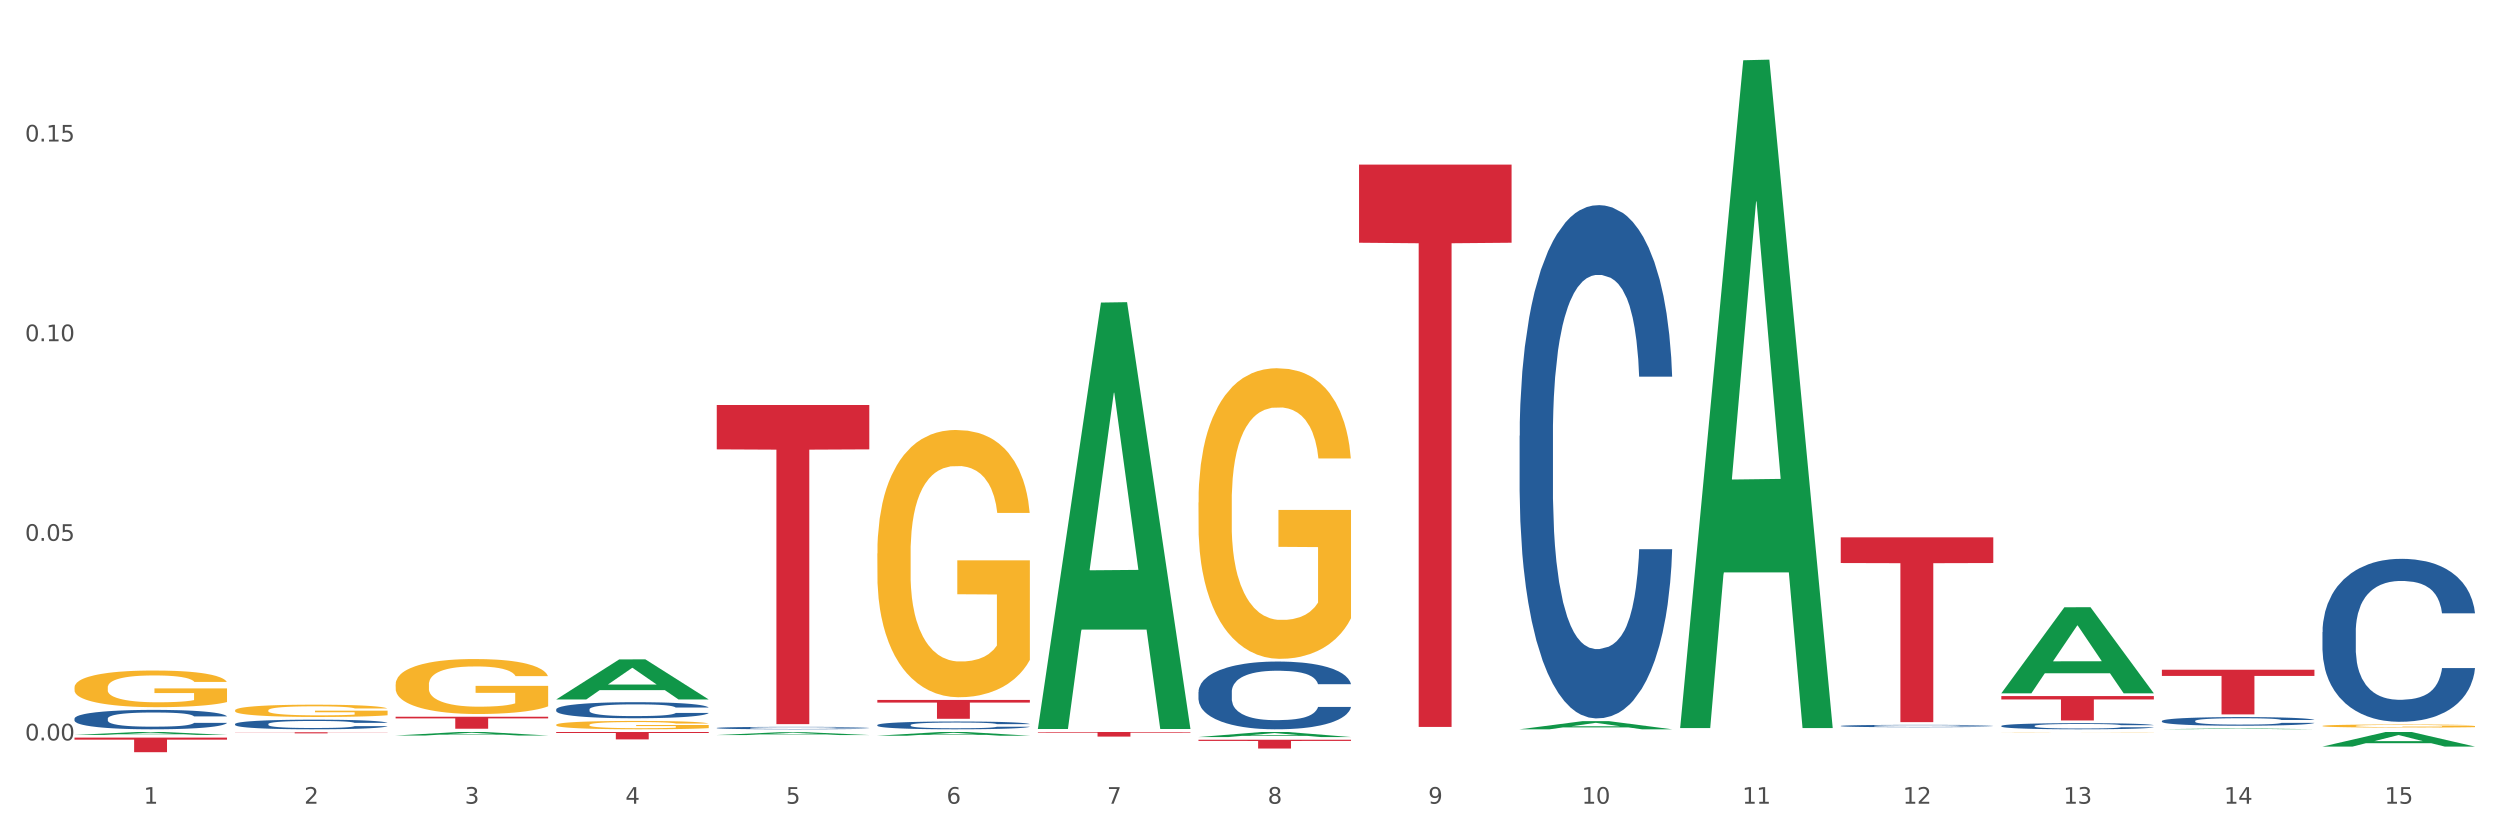 <?xml version="1.0" encoding="utf-8" standalone="no"?>
<!DOCTYPE svg PUBLIC "-//W3C//DTD SVG 1.1//EN"
  "http://www.w3.org/Graphics/SVG/1.1/DTD/svg11.dtd">
<svg xmlns:xlink="http://www.w3.org/1999/xlink" width="1080pt" height="360pt" viewBox="0 0 1080 360" xmlns="http://www.w3.org/2000/svg" version="1.1">
 <rect x="0" y="0" width="1080" height="360" fill="#333333" stroke="none"/>
 <defs>
  <style type="text/css">*{stroke-linejoin: round; stroke-linecap: butt}</style>
 </defs>
 <g id="figure_1">
  <g id="patch_1">
   <path d="M 0 360 
L 1080 360 
L 1080 0 
L 0 0 
z
" style="fill: #ffffff; stroke: #ffffff; stroke-linejoin: miter"/>
  </g>
  <g id="axes_1">
   <g id="matplotlib.axis_1">
    <g id="xtick_1">
     <g id="text_1">
      <!-- 1 -->
      <g style="fill: #4d4d4d" transform="translate(62.07 347.204) scale(0.096 -0.096)">
       <defs>
        <path id="DejaVuSans-31" d="M 794 531 
L 1825 531 
L 1825 4091 
L 703 3866 
L 703 4441 
L 1819 4666 
L 2450 4666 
L 2450 531 
L 3481 531 
L 3481 0 
L 794 0 
L 794 531 
z
" transform="scale(0.016)"/>
       </defs>
       <use xlink:href="#DejaVuSans-31"/>
      </g>
     </g>
    </g>
    <g id="xtick_2">
     <g id="text_2">
      <!-- 2 -->
      <g style="fill: #4d4d4d" transform="translate(131.436 347.204) scale(0.096 -0.096)">
       <defs>
        <path id="DejaVuSans-32" d="M 1228 531 
L 3431 531 
L 3431 0 
L 469 0 
L 469 531 
Q 828 903 1448 1529 
Q 2069 2156 2228 2338 
Q 2531 2678 2651 2914 
Q 2772 3150 2772 3378 
Q 2772 3750 2511 3984 
Q 2250 4219 1831 4219 
Q 1534 4219 1204 4116 
Q 875 4013 500 3803 
L 500 4441 
Q 881 4594 1212 4672 
Q 1544 4750 1819 4750 
Q 2544 4750 2975 4387 
Q 3406 4025 3406 3419 
Q 3406 3131 3298 2873 
Q 3191 2616 2906 2266 
Q 2828 2175 2409 1742 
Q 1991 1309 1228 531 
z
" transform="scale(0.016)"/>
       </defs>
       <use xlink:href="#DejaVuSans-32"/>
      </g>
     </g>
    </g>
    <g id="xtick_3">
     <g id="text_3">
      <!-- 3 -->
      <g style="fill: #4d4d4d" transform="translate(200.802 347.204) scale(0.096 -0.096)">
       <defs>
        <path id="DejaVuSans-33" d="M 2597 2516 
Q 3050 2419 3304 2112 
Q 3559 1806 3559 1356 
Q 3559 666 3084 287 
Q 2609 -91 1734 -91 
Q 1441 -91 1130 -33 
Q 819 25 488 141 
L 488 750 
Q 750 597 1062 519 
Q 1375 441 1716 441 
Q 2309 441 2620 675 
Q 2931 909 2931 1356 
Q 2931 1769 2642 2001 
Q 2353 2234 1838 2234 
L 1294 2234 
L 1294 2753 
L 1863 2753 
Q 2328 2753 2575 2939 
Q 2822 3125 2822 3475 
Q 2822 3834 2567 4026 
Q 2313 4219 1838 4219 
Q 1578 4219 1281 4162 
Q 984 4106 628 3988 
L 628 4550 
Q 988 4650 1302 4700 
Q 1616 4750 1894 4750 
Q 2613 4750 3031 4423 
Q 3450 4097 3450 3541 
Q 3450 3153 3228 2886 
Q 3006 2619 2597 2516 
z
" transform="scale(0.016)"/>
       </defs>
       <use xlink:href="#DejaVuSans-33"/>
      </g>
     </g>
    </g>
    <g id="xtick_4">
     <g id="text_4">
      <!-- 4 -->
      <g style="fill: #4d4d4d" transform="translate(270.169 347.204) scale(0.096 -0.096)">
       <defs>
        <path id="DejaVuSans-34" d="M 2419 4116 
L 825 1625 
L 2419 1625 
L 2419 4116 
z
M 2253 4666 
L 3047 4666 
L 3047 1625 
L 3713 1625 
L 3713 1100 
L 3047 1100 
L 3047 0 
L 2419 0 
L 2419 1100 
L 313 1100 
L 313 1709 
L 2253 4666 
z
" transform="scale(0.016)"/>
       </defs>
       <use xlink:href="#DejaVuSans-34"/>
      </g>
     </g>
    </g>
    <g id="xtick_5">
     <g id="text_5">
      <!-- 5 -->
      <g style="fill: #4d4d4d" transform="translate(339.535 347.204) scale(0.096 -0.096)">
       <defs>
        <path id="DejaVuSans-35" d="M 691 4666 
L 3169 4666 
L 3169 4134 
L 1269 4134 
L 1269 2991 
Q 1406 3038 1543 3061 
Q 1681 3084 1819 3084 
Q 2600 3084 3056 2656 
Q 3513 2228 3513 1497 
Q 3513 744 3044 326 
Q 2575 -91 1722 -91 
Q 1428 -91 1123 -41 
Q 819 9 494 109 
L 494 744 
Q 775 591 1075 516 
Q 1375 441 1709 441 
Q 2250 441 2565 725 
Q 2881 1009 2881 1497 
Q 2881 1984 2565 2268 
Q 2250 2553 1709 2553 
Q 1456 2553 1204 2497 
Q 953 2441 691 2322 
L 691 4666 
z
" transform="scale(0.016)"/>
       </defs>
       <use xlink:href="#DejaVuSans-35"/>
      </g>
     </g>
    </g>
    <g id="xtick_6">
     <g id="text_6">
      <!-- 6 -->
      <g style="fill: #4d4d4d" transform="translate(408.901 347.204) scale(0.096 -0.096)">
       <defs>
        <path id="DejaVuSans-36" d="M 2113 2584 
Q 1688 2584 1439 2293 
Q 1191 2003 1191 1497 
Q 1191 994 1439 701 
Q 1688 409 2113 409 
Q 2538 409 2786 701 
Q 3034 994 3034 1497 
Q 3034 2003 2786 2293 
Q 2538 2584 2113 2584 
z
M 3366 4563 
L 3366 3988 
Q 3128 4100 2886 4159 
Q 2644 4219 2406 4219 
Q 1781 4219 1451 3797 
Q 1122 3375 1075 2522 
Q 1259 2794 1537 2939 
Q 1816 3084 2150 3084 
Q 2853 3084 3261 2657 
Q 3669 2231 3669 1497 
Q 3669 778 3244 343 
Q 2819 -91 2113 -91 
Q 1303 -91 875 529 
Q 447 1150 447 2328 
Q 447 3434 972 4092 
Q 1497 4750 2381 4750 
Q 2619 4750 2861 4703 
Q 3103 4656 3366 4563 
z
" transform="scale(0.016)"/>
       </defs>
       <use xlink:href="#DejaVuSans-36"/>
      </g>
     </g>
    </g>
    <g id="xtick_7">
     <g id="text_7">
      <!-- 7 -->
      <g style="fill: #4d4d4d" transform="translate(478.267 347.204) scale(0.096 -0.096)">
       <defs>
        <path id="DejaVuSans-37" d="M 525 4666 
L 3525 4666 
L 3525 4397 
L 1831 0 
L 1172 0 
L 2766 4134 
L 525 4134 
L 525 4666 
z
" transform="scale(0.016)"/>
       </defs>
       <use xlink:href="#DejaVuSans-37"/>
      </g>
     </g>
    </g>
    <g id="xtick_8">
     <g id="text_8">
      <!-- 8 -->
      <g style="fill: #4d4d4d" transform="translate(547.634 347.204) scale(0.096 -0.096)">
       <defs>
        <path id="DejaVuSans-38" d="M 2034 2216 
Q 1584 2216 1326 1975 
Q 1069 1734 1069 1313 
Q 1069 891 1326 650 
Q 1584 409 2034 409 
Q 2484 409 2743 651 
Q 3003 894 3003 1313 
Q 3003 1734 2745 1975 
Q 2488 2216 2034 2216 
z
M 1403 2484 
Q 997 2584 770 2862 
Q 544 3141 544 3541 
Q 544 4100 942 4425 
Q 1341 4750 2034 4750 
Q 2731 4750 3128 4425 
Q 3525 4100 3525 3541 
Q 3525 3141 3298 2862 
Q 3072 2584 2669 2484 
Q 3125 2378 3379 2068 
Q 3634 1759 3634 1313 
Q 3634 634 3220 271 
Q 2806 -91 2034 -91 
Q 1263 -91 848 271 
Q 434 634 434 1313 
Q 434 1759 690 2068 
Q 947 2378 1403 2484 
z
M 1172 3481 
Q 1172 3119 1398 2916 
Q 1625 2713 2034 2713 
Q 2441 2713 2670 2916 
Q 2900 3119 2900 3481 
Q 2900 3844 2670 4047 
Q 2441 4250 2034 4250 
Q 1625 4250 1398 4047 
Q 1172 3844 1172 3481 
z
" transform="scale(0.016)"/>
       </defs>
       <use xlink:href="#DejaVuSans-38"/>
      </g>
     </g>
    </g>
    <g id="xtick_9">
     <g id="text_9">
      <!-- 9 -->
      <g style="fill: #4d4d4d" transform="translate(617 347.204) scale(0.096 -0.096)">
       <defs>
        <path id="DejaVuSans-39" d="M 703 97 
L 703 672 
Q 941 559 1184 500 
Q 1428 441 1663 441 
Q 2288 441 2617 861 
Q 2947 1281 2994 2138 
Q 2813 1869 2534 1725 
Q 2256 1581 1919 1581 
Q 1219 1581 811 2004 
Q 403 2428 403 3163 
Q 403 3881 828 4315 
Q 1253 4750 1959 4750 
Q 2769 4750 3195 4129 
Q 3622 3509 3622 2328 
Q 3622 1225 3098 567 
Q 2575 -91 1691 -91 
Q 1453 -91 1209 -44 
Q 966 3 703 97 
z
M 1959 2075 
Q 2384 2075 2632 2365 
Q 2881 2656 2881 3163 
Q 2881 3666 2632 3958 
Q 2384 4250 1959 4250 
Q 1534 4250 1286 3958 
Q 1038 3666 1038 3163 
Q 1038 2656 1286 2365 
Q 1534 2075 1959 2075 
z
" transform="scale(0.016)"/>
       </defs>
       <use xlink:href="#DejaVuSans-39"/>
      </g>
     </g>
    </g>
    <g id="xtick_10">
     <g id="text_10">
      <!-- 10 -->
      <g style="fill: #4d4d4d" transform="translate(683.312 347.204) scale(0.096 -0.096)">
       <defs>
        <path id="DejaVuSans-30" d="M 2034 4250 
Q 1547 4250 1301 3770 
Q 1056 3291 1056 2328 
Q 1056 1369 1301 889 
Q 1547 409 2034 409 
Q 2525 409 2770 889 
Q 3016 1369 3016 2328 
Q 3016 3291 2770 3770 
Q 2525 4250 2034 4250 
z
M 2034 4750 
Q 2819 4750 3233 4129 
Q 3647 3509 3647 2328 
Q 3647 1150 3233 529 
Q 2819 -91 2034 -91 
Q 1250 -91 836 529 
Q 422 1150 422 2328 
Q 422 3509 836 4129 
Q 1250 4750 2034 4750 
z
" transform="scale(0.016)"/>
       </defs>
       <use xlink:href="#DejaVuSans-31"/>
       <use xlink:href="#DejaVuSans-30" transform="translate(63.623 0)"/>
      </g>
     </g>
    </g>
    <g id="xtick_11">
     <g id="text_11">
      <!-- 11 -->
      <g style="fill: #4d4d4d" transform="translate(752.678 347.204) scale(0.096 -0.096)">
       <use xlink:href="#DejaVuSans-31"/>
       <use xlink:href="#DejaVuSans-31" transform="translate(63.623 0)"/>
      </g>
     </g>
    </g>
    <g id="xtick_12">
     <g id="text_12">
      <!-- 12 -->
      <g style="fill: #4d4d4d" transform="translate(822.044 347.204) scale(0.096 -0.096)">
       <use xlink:href="#DejaVuSans-31"/>
       <use xlink:href="#DejaVuSans-32" transform="translate(63.623 0)"/>
      </g>
     </g>
    </g>
    <g id="xtick_13">
     <g id="text_13">
      <!-- 13 -->
      <g style="fill: #4d4d4d" transform="translate(891.411 347.204) scale(0.096 -0.096)">
       <use xlink:href="#DejaVuSans-31"/>
       <use xlink:href="#DejaVuSans-33" transform="translate(63.623 0)"/>
      </g>
     </g>
    </g>
    <g id="xtick_14">
     <g id="text_14">
      <!-- 14 -->
      <g style="fill: #4d4d4d" transform="translate(960.777 347.204) scale(0.096 -0.096)">
       <use xlink:href="#DejaVuSans-31"/>
       <use xlink:href="#DejaVuSans-34" transform="translate(63.623 0)"/>
      </g>
     </g>
    </g>
    <g id="xtick_15">
     <g id="text_15">
      <!-- 15 -->
      <g style="fill: #4d4d4d" transform="translate(1030.143 347.204) scale(0.096 -0.096)">
       <use xlink:href="#DejaVuSans-31"/>
       <use xlink:href="#DejaVuSans-35" transform="translate(63.623 0)"/>
      </g>
     </g>
    </g>
    <g id="xtick_16"/>
    <g id="xtick_17"/>
    <g id="xtick_18"/>
    <g id="xtick_19"/>
    <g id="xtick_20"/>
    <g id="xtick_21"/>
    <g id="xtick_22"/>
    <g id="xtick_23"/>
    <g id="xtick_24"/>
    <g id="xtick_25"/>
    <g id="xtick_26"/>
    <g id="xtick_27"/>
    <g id="xtick_28"/>
    <g id="xtick_29"/>
   </g>
   <g id="matplotlib.axis_2">
    <g id="ytick_1">
     <g id="text_16">
      <!-- 0.00 -->
      <g style="fill: #4d4d4d" transform="translate(10.8 319.868) scale(0.096 -0.096)">
       <defs>
        <path id="DejaVuSans-2e" d="M 684 794 
L 1344 794 
L 1344 0 
L 684 0 
L 684 794 
z
" transform="scale(0.016)"/>
       </defs>
       <use xlink:href="#DejaVuSans-30"/>
       <use xlink:href="#DejaVuSans-2e" transform="translate(63.623 0)"/>
       <use xlink:href="#DejaVuSans-30" transform="translate(95.41 0)"/>
       <use xlink:href="#DejaVuSans-30" transform="translate(159.033 0)"/>
      </g>
     </g>
    </g>
    <g id="ytick_2">
     <g id="text_17">
      <!-- 0.05 -->
      <g style="fill: #4d4d4d" transform="translate(10.8 233.628) scale(0.096 -0.096)">
       <use xlink:href="#DejaVuSans-30"/>
       <use xlink:href="#DejaVuSans-2e" transform="translate(63.623 0)"/>
       <use xlink:href="#DejaVuSans-30" transform="translate(95.41 0)"/>
       <use xlink:href="#DejaVuSans-35" transform="translate(159.033 0)"/>
      </g>
     </g>
    </g>
    <g id="ytick_3">
     <g id="text_18">
      <!-- 0.10 -->
      <g style="fill: #4d4d4d" transform="translate(10.8 147.388) scale(0.096 -0.096)">
       <use xlink:href="#DejaVuSans-30"/>
       <use xlink:href="#DejaVuSans-2e" transform="translate(63.623 0)"/>
       <use xlink:href="#DejaVuSans-31" transform="translate(95.41 0)"/>
       <use xlink:href="#DejaVuSans-30" transform="translate(159.033 0)"/>
      </g>
     </g>
    </g>
    <g id="ytick_4">
     <g id="text_19">
      <!-- 0.15 -->
      <g style="fill: #4d4d4d" transform="translate(10.8 61.147) scale(0.096 -0.096)">
       <use xlink:href="#DejaVuSans-30"/>
       <use xlink:href="#DejaVuSans-2e" transform="translate(63.623 0)"/>
       <use xlink:href="#DejaVuSans-31" transform="translate(95.41 0)"/>
       <use xlink:href="#DejaVuSans-35" transform="translate(159.033 0)"/>
      </g>
     </g>
    </g>
    <g id="ytick_5"/>
    <g id="ytick_6"/>
    <g id="ytick_7"/>
    <g id="ytick_8"/>
   </g>
   <g id="PolyCollection_1">
    <path d="M 32.175 317.485 
L 32.243 317.484 
L 59.417 316.222 
L 70.695 316.221 
L 98.073 317.487 
L 85.029 317.487 
L 79.119 317.192 
L 51.061 317.192 
L 50.857 317.197 
L 45.151 317.487 
L 32.175 317.487 
L 32.175 317.485 
L 54.594 317.016 
L 75.586 317.015 
L 65.192 316.491 
L 65.056 316.488 
L 64.92 316.492 
L 54.526 317.015 
L 54.594 317.016 
L 32.175 317.485 
z
" clip-path="url(#p6d8ba998ea)" style="fill: #109648"/>
    <path d="M 448.372 316.221 
L 514.27 316.221 
L 514.27 316.497 
L 488.348 316.499 
L 488.348 318.209 
L 474.138 318.209 
L 474.138 316.499 
L 448.372 316.497 
L 448.372 316.223 
L 448.372 316.221 
z
" clip-path="url(#p6d8ba998ea)" style="fill: #d62839"/>
    <path d="M 309.64 174.965 
L 375.538 174.965 
L 375.538 194.125 
L 349.616 194.254 
L 349.616 312.837 
L 335.406 312.837 
L 335.406 194.254 
L 309.64 194.125 
L 309.64 175.095 
L 309.64 174.965 
z
" clip-path="url(#p6d8ba998ea)" style="fill: #d62839"/>
    <path d="M 379.006 302.378 
L 444.904 302.378 
L 444.904 303.51 
L 418.982 303.518 
L 418.982 310.525 
L 404.772 310.525 
L 404.772 303.518 
L 379.006 303.51 
L 379.006 302.386 
L 379.006 302.378 
z
" clip-path="url(#p6d8ba998ea)" style="fill: #d62839"/>
    <path d="M 101.541 316.33 
L 167.439 316.33 
L 167.439 316.397 
L 141.517 316.398 
L 141.517 316.815 
L 127.307 316.815 
L 127.307 316.398 
L 101.541 316.397 
L 101.541 316.33 
L 101.541 316.33 
z
" clip-path="url(#p6d8ba998ea)" style="fill: #d62839"/>
    <path d="M 1003.302 322.516 
L 1003.37 322.51 
L 1030.544 316.227 
L 1041.822 316.221 
L 1069.2 322.528 
L 1056.156 322.528 
L 1050.246 321.059 
L 1022.188 321.059 
L 1021.984 321.083 
L 1016.278 322.528 
L 1003.302 322.528 
L 1003.302 322.516 
L 1025.721 320.182 
L 1046.713 320.177 
L 1036.319 317.565 
L 1036.183 317.553 
L 1036.047 317.571 
L 1025.653 320.177 
L 1025.721 320.182 
L 1003.302 322.516 
z
" clip-path="url(#p6d8ba998ea)" style="fill: #109648"/>
    <path d="M 864.57 299.458 
L 864.638 299.423 
L 891.812 262.34 
L 903.089 262.305 
L 930.468 299.528 
L 917.424 299.528 
L 911.513 290.86 
L 883.456 290.86 
L 883.252 291 
L 877.545 299.528 
L 864.57 299.528 
L 864.57 299.458 
L 886.989 285.687 
L 907.981 285.652 
L 897.587 270.239 
L 897.451 270.169 
L 897.315 270.274 
L 886.921 285.652 
L 886.989 285.687 
L 864.57 299.458 
z
" clip-path="url(#p6d8ba998ea)" style="fill: #109648"/>
    <path d="M 933.936 315.012 
L 934.004 315.011 
L 961.178 314.682 
L 972.456 314.682 
L 999.834 315.012 
L 986.79 315.012 
L 980.88 314.935 
L 952.822 314.935 
L 952.618 314.936 
L 946.912 315.012 
L 933.936 315.012 
L 933.936 315.012 
L 956.355 314.889 
L 977.347 314.889 
L 966.953 314.752 
L 966.817 314.752 
L 966.681 314.753 
L 956.287 314.889 
L 956.355 314.889 
L 933.936 315.012 
z
" clip-path="url(#p6d8ba998ea)" style="fill: #109648"/>
    <path d="M 725.837 313.98 
L 725.905 313.709 
L 753.08 26.031 
L 764.357 25.759 
L 791.735 314.523 
L 778.691 314.523 
L 772.781 247.28 
L 744.723 247.28 
L 744.52 248.365 
L 738.813 314.523 
L 725.837 314.523 
L 725.837 313.98 
L 748.256 207.152 
L 769.248 206.88 
L 758.854 87.308 
L 758.718 86.766 
L 758.582 87.579 
L 748.188 206.88 
L 748.256 207.152 
L 725.837 313.98 
z
" clip-path="url(#p6d8ba998ea)" style="fill: #109648"/>
    <path d="M 656.471 315.052 
L 656.539 315.049 
L 683.713 311.525 
L 694.991 311.522 
L 722.369 315.059 
L 709.325 315.059 
L 703.415 314.235 
L 675.357 314.235 
L 675.153 314.249 
L 669.447 315.059 
L 656.471 315.059 
L 656.471 315.052 
L 678.89 313.744 
L 699.882 313.741 
L 689.488 312.276 
L 689.352 312.269 
L 689.216 312.279 
L 678.822 313.741 
L 678.89 313.744 
L 656.471 315.052 
z
" clip-path="url(#p6d8ba998ea)" style="fill: #109648"/>
    <path d="M 448.372 314.578 
L 448.44 314.405 
L 475.615 130.707 
L 486.892 130.534 
L 514.27 314.925 
L 501.227 314.925 
L 495.316 271.987 
L 467.259 271.987 
L 467.055 272.679 
L 461.348 314.925 
L 448.372 314.925 
L 448.372 314.578 
L 470.791 246.363 
L 491.783 246.19 
L 481.389 169.836 
L 481.253 169.49 
L 481.117 170.009 
L 470.723 246.19 
L 470.791 246.363 
L 448.372 314.578 
z
" clip-path="url(#p6d8ba998ea)" style="fill: #109648"/>
    <path d="M 517.739 318.401 
L 517.806 318.399 
L 544.981 316.223 
L 556.258 316.221 
L 583.636 318.405 
L 570.593 318.405 
L 564.682 317.897 
L 536.625 317.897 
L 536.421 317.905 
L 530.714 318.405 
L 517.739 318.405 
L 517.739 318.401 
L 540.157 317.593 
L 561.15 317.591 
L 550.755 316.686 
L 550.62 316.682 
L 550.484 316.688 
L 540.089 317.591 
L 540.157 317.593 
L 517.739 318.401 
z
" clip-path="url(#p6d8ba998ea)" style="fill: #109648"/>
    <path d="M 379.006 317.82 
L 379.074 317.818 
L 406.248 316.222 
L 417.526 316.221 
L 444.904 317.823 
L 431.86 317.823 
L 425.95 317.45 
L 397.892 317.45 
L 397.689 317.456 
L 391.982 317.823 
L 379.006 317.823 
L 379.006 317.82 
L 401.425 317.227 
L 422.417 317.226 
L 412.023 316.562 
L 411.887 316.559 
L 411.751 316.564 
L 401.357 317.226 
L 401.425 317.227 
L 379.006 317.82 
z
" clip-path="url(#p6d8ba998ea)" style="fill: #109648"/>
    <path d="M 309.64 317.536 
L 309.708 317.535 
L 336.882 316.307 
L 348.16 316.306 
L 375.538 317.538 
L 362.494 317.538 
L 356.584 317.251 
L 328.526 317.251 
L 328.322 317.256 
L 322.616 317.538 
L 309.64 317.538 
L 309.64 317.536 
L 332.059 317.08 
L 353.051 317.079 
L 342.657 316.569 
L 342.521 316.566 
L 342.385 316.57 
L 331.991 317.079 
L 332.059 317.08 
L 309.64 317.536 
z
" clip-path="url(#p6d8ba998ea)" style="fill: #109648"/>
    <path d="M 170.907 309.621 
L 236.805 309.621 
L 236.805 310.342 
L 210.883 310.347 
L 210.883 314.811 
L 196.673 314.811 
L 196.673 310.347 
L 170.907 310.342 
L 170.907 309.626 
L 170.907 309.621 
z
" clip-path="url(#p6d8ba998ea)" style="fill: #d62839"/>
    <path d="M 32.175 318.649 
L 98.073 318.649 
L 98.073 319.525 
L 72.151 319.531 
L 72.151 324.95 
L 57.941 324.95 
L 57.941 319.531 
L 32.175 319.525 
L 32.175 318.655 
L 32.175 318.649 
z
" clip-path="url(#p6d8ba998ea)" style="fill: #d62839"/>
    <path d="M 240.274 316.221 
L 306.172 316.221 
L 306.172 316.664 
L 280.25 316.667 
L 280.25 319.407 
L 266.039 319.407 
L 266.039 316.667 
L 240.274 316.664 
L 240.274 316.224 
L 240.274 316.221 
z
" clip-path="url(#p6d8ba998ea)" style="fill: #d62839"/>
    <path d="M 170.907 317.735 
L 170.975 317.734 
L 198.15 316.222 
L 209.427 316.221 
L 236.805 317.738 
L 223.762 317.738 
L 217.851 317.385 
L 189.794 317.385 
L 189.59 317.39 
L 183.883 317.738 
L 170.907 317.738 
L 170.907 317.735 
L 193.326 317.174 
L 214.319 317.172 
L 203.924 316.544 
L 203.788 316.541 
L 203.653 316.546 
L 193.258 317.172 
L 193.326 317.174 
L 170.907 317.735 
z
" clip-path="url(#p6d8ba998ea)" style="fill: #109648"/>
    <path d="M 240.274 302.149 
L 240.342 302.133 
L 267.516 284.855 
L 278.793 284.838 
L 306.172 302.182 
L 293.128 302.182 
L 287.217 298.143 
L 259.16 298.143 
L 258.956 298.208 
L 253.249 302.182 
L 240.274 302.182 
L 240.274 302.149 
L 262.693 295.733 
L 283.685 295.717 
L 273.291 288.535 
L 273.155 288.502 
L 273.019 288.551 
L 262.625 295.717 
L 262.693 295.733 
L 240.274 302.149 
z
" clip-path="url(#p6d8ba998ea)" style="fill: #109648"/>
    <path d="M 933.936 289.317 
L 999.834 289.317 
L 999.834 291.999 
L 973.912 292.017 
L 973.912 308.617 
L 959.702 308.617 
L 959.702 292.017 
L 933.936 291.999 
L 933.936 289.335 
L 933.936 289.317 
z
" clip-path="url(#p6d8ba998ea)" style="fill: #d62839"/>
    <path d="M 864.57 316.265 
L 864.647 316.265 
L 864.647 316.261 
L 864.803 316.259 
L 865.581 316.252 
L 866.748 316.247 
L 867.604 316.244 
L 868.46 316.242 
L 869.471 316.239 
L 870.716 316.237 
L 872.972 316.233 
L 874.373 316.232 
L 876.084 316.23 
L 879.196 316.227 
L 881.453 316.225 
L 883.787 316.224 
L 887.599 316.222 
L 890.089 316.222 
L 892.734 316.221 
L 895.924 316.221 
L 898.336 316.221 
L 903.626 316.221 
L 908.139 316.222 
L 910.317 316.222 
L 913.118 316.223 
L 914.596 316.224 
L 917.008 316.226 
L 919.498 316.227 
L 921.209 316.229 
L 923.777 316.232 
L 925.722 316.235 
L 927.511 316.238 
L 928.445 316.241 
L 929.145 316.243 
L 929.767 316.246 
L 930.39 316.25 
L 916.385 316.25 
L 915.841 316.247 
L 914.985 316.244 
L 913.74 316.242 
L 912.651 316.24 
L 910.784 316.238 
L 909.072 316.236 
L 907.283 316.235 
L 905.104 316.234 
L 903.393 316.234 
L 900.981 316.234 
L 896.235 316.234 
L 893.045 316.234 
L 890.867 316.235 
L 889.466 316.236 
L 888.221 316.237 
L 886.821 316.238 
L 885.187 316.24 
L 884.02 316.242 
L 882.853 316.244 
L 881.919 316.246 
L 881.064 316.248 
L 880.363 316.251 
L 879.819 316.253 
L 879.352 316.257 
L 878.963 316.262 
L 878.963 316.274 
L 879.119 316.277 
L 879.508 316.28 
L 879.974 316.283 
L 880.752 316.286 
L 881.453 316.288 
L 882.775 316.291 
L 884.253 316.294 
L 885.42 316.296 
L 886.587 316.297 
L 888.61 316.299 
L 890.867 316.301 
L 892.812 316.302 
L 895.457 316.302 
L 897.246 316.303 
L 898.802 316.303 
L 902.615 316.303 
L 905.338 316.303 
L 908.372 316.302 
L 910.706 316.301 
L 912.651 316.3 
L 914.829 316.299 
L 916.23 316.297 
L 916.23 316.279 
L 899.114 316.279 
L 899.114 316.267 
L 930.468 316.267 
L 930.468 316.302 
L 929.145 316.304 
L 927.667 316.306 
L 926.111 316.307 
L 923.777 316.309 
L 920.976 316.311 
L 918.486 316.312 
L 915.841 316.313 
L 912.729 316.314 
L 908.683 316.315 
L 906.193 316.315 
L 903.081 316.316 
L 899.425 316.316 
L 896.235 316.315 
L 893.123 316.315 
L 889.855 316.314 
L 886.665 316.313 
L 884.253 316.312 
L 881.842 316.311 
L 879.274 316.309 
L 877.251 316.307 
L 875.695 316.305 
L 873.984 316.303 
L 872.116 316.301 
L 870.716 316.299 
L 869.471 316.296 
L 868.149 316.293 
L 867.215 316.29 
L 866.281 316.287 
L 865.737 316.284 
L 865.114 316.281 
L 864.647 316.275 
L 864.57 316.265 
z
" clip-path="url(#p6d8ba998ea)" style="fill: #f7b32b"/>
    <path d="M 517.739 217.085 
L 517.816 216.971 
L 517.816 212.843 
L 517.972 209.288 
L 518.75 200.689 
L 519.917 193.58 
L 520.773 189.796 
L 521.629 186.7 
L 522.64 183.604 
L 523.885 180.394 
L 526.141 175.693 
L 527.542 173.285 
L 529.253 170.762 
L 532.365 167.093 
L 534.621 165.029 
L 536.956 163.309 
L 540.768 161.245 
L 543.257 160.328 
L 545.903 159.64 
L 549.093 159.181 
L 551.504 159.067 
L 556.795 159.411 
L 561.307 160.443 
L 563.486 161.245 
L 566.287 162.621 
L 567.765 163.539 
L 570.177 165.373 
L 572.666 167.781 
L 574.378 169.845 
L 576.946 173.743 
L 578.891 177.642 
L 580.68 182.458 
L 581.614 185.783 
L 582.314 188.879 
L 582.936 192.433 
L 583.559 198.052 
L 569.554 198.052 
L 569.01 194.039 
L 568.154 190.255 
L 566.909 186.586 
L 565.82 184.292 
L 563.953 181.426 
L 562.241 179.591 
L 560.452 178.215 
L 558.273 177.069 
L 556.562 176.495 
L 554.15 176.037 
L 549.404 176.151 
L 546.214 177.069 
L 544.035 178.215 
L 542.635 179.247 
L 541.39 180.394 
L 539.99 181.999 
L 538.356 184.407 
L 537.189 186.586 
L 536.022 189.337 
L 535.088 192.089 
L 534.232 195.3 
L 533.532 198.74 
L 532.988 202.294 
L 532.521 206.651 
L 532.132 213.875 
L 532.132 229.584 
L 532.287 233.138 
L 532.676 237.839 
L 533.143 241.394 
L 533.921 245.636 
L 534.621 248.503 
L 535.944 252.63 
L 537.422 256.07 
L 538.589 258.249 
L 539.756 260.083 
L 541.779 262.606 
L 544.035 264.67 
L 545.981 265.931 
L 548.626 267.078 
L 550.415 267.536 
L 551.971 267.766 
L 555.784 267.766 
L 558.507 267.422 
L 561.541 266.619 
L 563.875 265.587 
L 565.82 264.326 
L 567.998 262.262 
L 569.399 260.313 
L 569.399 236.349 
L 552.282 236.234 
L 552.282 220.296 
L 583.636 220.296 
L 583.636 267.078 
L 582.314 269.486 
L 580.836 271.664 
L 579.28 273.613 
L 576.946 276.021 
L 574.145 278.315 
L 571.655 279.92 
L 569.01 281.296 
L 565.898 282.557 
L 561.852 283.704 
L 559.362 284.162 
L 556.25 284.506 
L 552.594 284.621 
L 549.404 284.392 
L 546.292 283.818 
L 543.024 282.786 
L 539.834 281.296 
L 537.422 279.805 
L 535.01 277.971 
L 532.443 275.563 
L 530.42 273.27 
L 528.864 271.206 
L 527.153 268.568 
L 525.285 265.129 
L 523.885 262.033 
L 522.64 258.822 
L 521.317 254.694 
L 520.384 251.14 
L 519.45 246.668 
L 518.906 243.343 
L 518.283 238.183 
L 517.816 230.959 
L 517.739 217.085 
z
" clip-path="url(#p6d8ba998ea)" style="fill: #f7b32b"/>
    <path d="M 1003.302 313.599 
L 1003.38 313.598 
L 1003.38 313.554 
L 1003.535 313.516 
L 1004.314 313.425 
L 1005.481 313.349 
L 1006.336 313.308 
L 1007.192 313.275 
L 1008.204 313.242 
L 1009.448 313.208 
L 1011.705 313.158 
L 1013.105 313.132 
L 1014.817 313.105 
L 1017.929 313.066 
L 1020.185 313.044 
L 1022.519 313.026 
L 1026.331 313.004 
L 1028.821 312.994 
L 1031.466 312.987 
L 1034.656 312.982 
L 1037.068 312.981 
L 1042.358 312.984 
L 1046.871 312.995 
L 1049.049 313.004 
L 1051.85 313.018 
L 1053.328 313.028 
L 1055.74 313.048 
L 1058.23 313.073 
L 1059.942 313.096 
L 1062.509 313.137 
L 1064.454 313.179 
L 1066.244 313.23 
L 1067.177 313.266 
L 1067.877 313.299 
L 1068.5 313.336 
L 1069.122 313.396 
L 1055.118 313.396 
L 1054.573 313.354 
L 1053.717 313.313 
L 1052.473 313.274 
L 1051.383 313.25 
L 1049.516 313.219 
L 1047.805 313.199 
L 1046.015 313.185 
L 1043.837 313.173 
L 1042.125 313.166 
L 1039.713 313.162 
L 1034.967 313.163 
L 1031.777 313.173 
L 1029.599 313.185 
L 1028.199 313.196 
L 1026.954 313.208 
L 1025.553 313.225 
L 1023.919 313.251 
L 1022.752 313.274 
L 1021.585 313.303 
L 1020.652 313.333 
L 1019.796 313.367 
L 1019.096 313.404 
L 1018.551 313.442 
L 1018.084 313.488 
L 1017.695 313.565 
L 1017.695 313.733 
L 1017.851 313.771 
L 1018.24 313.821 
L 1018.707 313.859 
L 1019.485 313.904 
L 1020.185 313.935 
L 1021.508 313.979 
L 1022.986 314.015 
L 1024.153 314.039 
L 1025.32 314.058 
L 1027.343 314.085 
L 1029.599 314.107 
L 1031.544 314.121 
L 1034.189 314.133 
L 1035.979 314.138 
L 1037.535 314.14 
L 1041.347 314.14 
L 1044.07 314.136 
L 1047.104 314.128 
L 1049.438 314.117 
L 1051.383 314.103 
L 1053.562 314.081 
L 1054.962 314.061 
L 1054.962 313.805 
L 1037.846 313.804 
L 1037.846 313.634 
L 1069.2 313.634 
L 1069.2 314.133 
L 1067.877 314.158 
L 1066.399 314.182 
L 1064.843 314.202 
L 1062.509 314.228 
L 1059.708 314.253 
L 1057.219 314.27 
L 1054.573 314.284 
L 1051.461 314.298 
L 1047.416 314.31 
L 1044.926 314.315 
L 1041.814 314.319 
L 1038.157 314.32 
L 1034.967 314.317 
L 1031.855 314.311 
L 1028.588 314.3 
L 1025.398 314.284 
L 1022.986 314.269 
L 1020.574 314.249 
L 1018.007 314.223 
L 1015.984 314.199 
L 1014.428 314.177 
L 1012.716 314.149 
L 1010.849 314.112 
L 1009.448 314.079 
L 1008.204 314.045 
L 1006.881 314.001 
L 1005.947 313.963 
L 1005.014 313.915 
L 1004.469 313.88 
L 1003.847 313.825 
L 1003.38 313.747 
L 1003.302 313.599 
z
" clip-path="url(#p6d8ba998ea)" style="fill: #f7b32b"/>
    <path d="M 379.006 239.104 
L 379.084 238.998 
L 379.084 235.202 
L 379.24 231.933 
L 380.018 224.024 
L 381.185 217.486 
L 382.04 214.006 
L 382.896 211.159 
L 383.908 208.311 
L 385.152 205.359 
L 387.409 201.035 
L 388.809 198.82 
L 390.521 196.5 
L 393.633 193.126 
L 395.889 191.228 
L 398.223 189.646 
L 402.035 187.748 
L 404.525 186.904 
L 407.17 186.271 
L 410.36 185.85 
L 412.772 185.744 
L 418.062 186.061 
L 422.575 187.01 
L 424.753 187.748 
L 427.554 189.013 
L 429.032 189.857 
L 431.444 191.544 
L 433.934 193.759 
L 435.646 195.657 
L 438.213 199.242 
L 440.158 202.828 
L 441.948 207.257 
L 442.881 210.315 
L 443.581 213.162 
L 444.204 216.431 
L 444.826 221.599 
L 430.822 221.599 
L 430.277 217.908 
L 429.422 214.428 
L 428.177 211.053 
L 427.087 208.944 
L 425.22 206.308 
L 423.509 204.62 
L 421.719 203.355 
L 419.541 202.3 
L 417.829 201.773 
L 415.417 201.351 
L 410.671 201.457 
L 407.481 202.3 
L 405.303 203.355 
L 403.903 204.304 
L 402.658 205.359 
L 401.257 206.835 
L 399.624 209.049 
L 398.456 211.053 
L 397.289 213.584 
L 396.356 216.115 
L 395.5 219.068 
L 394.8 222.231 
L 394.255 225.5 
L 393.788 229.508 
L 393.399 236.151 
L 393.399 250.598 
L 393.555 253.867 
L 393.944 258.191 
L 394.411 261.46 
L 395.189 265.362 
L 395.889 267.998 
L 397.212 271.795 
L 398.69 274.958 
L 399.857 276.962 
L 401.024 278.649 
L 403.047 280.969 
L 405.303 282.867 
L 407.248 284.027 
L 409.893 285.082 
L 411.683 285.504 
L 413.239 285.715 
L 417.051 285.715 
L 419.774 285.398 
L 422.808 284.66 
L 425.142 283.711 
L 427.087 282.551 
L 429.266 280.653 
L 430.666 278.86 
L 430.666 256.82 
L 413.55 256.715 
L 413.55 242.057 
L 444.904 242.057 
L 444.904 285.082 
L 443.581 287.296 
L 442.103 289.3 
L 440.547 291.093 
L 438.213 293.307 
L 435.412 295.416 
L 432.923 296.893 
L 430.277 298.158 
L 427.165 299.318 
L 423.12 300.373 
L 420.63 300.794 
L 417.518 301.111 
L 413.861 301.216 
L 410.671 301.005 
L 407.559 300.478 
L 404.292 299.529 
L 401.102 298.158 
L 398.69 296.787 
L 396.278 295.1 
L 393.711 292.885 
L 391.688 290.776 
L 390.132 288.878 
L 388.42 286.453 
L 386.553 283.289 
L 385.152 280.442 
L 383.908 277.489 
L 382.585 273.693 
L 381.651 270.424 
L 380.718 266.311 
L 380.173 263.253 
L 379.551 258.507 
L 379.084 251.864 
L 379.006 239.104 
z
" clip-path="url(#p6d8ba998ea)" style="fill: #f7b32b"/>
    <path d="M 101.541 306.875 
L 101.619 306.871 
L 101.619 306.696 
L 101.775 306.545 
L 102.553 306.181 
L 103.72 305.88 
L 104.575 305.72 
L 105.431 305.589 
L 106.443 305.458 
L 107.688 305.322 
L 109.944 305.123 
L 111.344 305.021 
L 113.056 304.914 
L 116.168 304.759 
L 118.424 304.671 
L 120.758 304.599 
L 124.57 304.511 
L 127.06 304.472 
L 129.705 304.443 
L 132.895 304.424 
L 135.307 304.419 
L 140.598 304.434 
L 145.11 304.477 
L 147.289 304.511 
L 150.089 304.57 
L 151.568 304.608 
L 153.979 304.686 
L 156.469 304.788 
L 158.181 304.875 
L 160.748 305.04 
L 162.693 305.205 
L 164.483 305.409 
L 165.416 305.55 
L 166.117 305.681 
L 166.739 305.832 
L 167.361 306.07 
L 153.357 306.07 
L 152.812 305.9 
L 151.957 305.739 
L 150.712 305.584 
L 149.623 305.487 
L 147.755 305.366 
L 146.044 305.288 
L 144.254 305.23 
L 142.076 305.181 
L 140.364 305.157 
L 137.952 305.137 
L 133.206 305.142 
L 130.017 305.181 
L 127.838 305.23 
L 126.438 305.273 
L 125.193 305.322 
L 123.792 305.39 
L 122.159 305.492 
L 120.992 305.584 
L 119.825 305.701 
L 118.891 305.817 
L 118.035 305.953 
L 117.335 306.099 
L 116.79 306.249 
L 116.324 306.434 
L 115.935 306.739 
L 115.935 307.405 
L 116.09 307.555 
L 116.479 307.754 
L 116.946 307.905 
L 117.724 308.084 
L 118.424 308.205 
L 119.747 308.38 
L 121.225 308.526 
L 122.392 308.618 
L 123.559 308.696 
L 125.582 308.803 
L 127.838 308.89 
L 129.783 308.943 
L 132.428 308.992 
L 134.218 309.011 
L 135.774 309.021 
L 139.586 309.021 
L 142.309 309.006 
L 145.343 308.973 
L 147.678 308.929 
L 149.623 308.875 
L 151.801 308.788 
L 153.201 308.706 
L 153.201 307.691 
L 136.085 307.686 
L 136.085 307.011 
L 167.439 307.011 
L 167.439 308.992 
L 166.117 309.094 
L 164.638 309.186 
L 163.082 309.269 
L 160.748 309.371 
L 157.947 309.468 
L 155.458 309.536 
L 152.812 309.594 
L 149.7 309.647 
L 145.655 309.696 
L 143.165 309.715 
L 140.053 309.73 
L 136.396 309.735 
L 133.206 309.725 
L 130.094 309.701 
L 126.827 309.657 
L 123.637 309.594 
L 121.225 309.531 
L 118.813 309.453 
L 116.246 309.351 
L 114.223 309.254 
L 112.667 309.167 
L 110.955 309.055 
L 109.088 308.909 
L 107.688 308.778 
L 106.443 308.642 
L 105.12 308.468 
L 104.186 308.317 
L 103.253 308.128 
L 102.708 307.987 
L 102.086 307.769 
L 101.619 307.463 
L 101.541 306.875 
z
" clip-path="url(#p6d8ba998ea)" style="fill: #f7b32b"/>
    <path d="M 170.907 295.681 
L 170.985 295.659 
L 170.985 294.878 
L 171.141 294.206 
L 171.919 292.579 
L 173.086 291.233 
L 173.942 290.518 
L 174.798 289.932 
L 175.809 289.346 
L 177.054 288.739 
L 179.31 287.849 
L 180.71 287.394 
L 182.422 286.916 
L 185.534 286.222 
L 187.79 285.832 
L 190.124 285.506 
L 193.937 285.116 
L 196.426 284.942 
L 199.072 284.812 
L 202.261 284.725 
L 204.673 284.703 
L 209.964 284.769 
L 214.476 284.964 
L 216.655 285.116 
L 219.456 285.376 
L 220.934 285.55 
L 223.346 285.897 
L 225.835 286.352 
L 227.547 286.743 
L 230.114 287.48 
L 232.059 288.218 
L 233.849 289.129 
L 234.783 289.758 
L 235.483 290.344 
L 236.105 291.017 
L 236.728 292.08 
L 222.723 292.08 
L 222.179 291.32 
L 221.323 290.604 
L 220.078 289.91 
L 218.989 289.476 
L 217.122 288.934 
L 215.41 288.587 
L 213.62 288.326 
L 211.442 288.109 
L 209.73 288.001 
L 207.319 287.914 
L 202.573 287.936 
L 199.383 288.109 
L 197.204 288.326 
L 195.804 288.522 
L 194.559 288.739 
L 193.159 289.042 
L 191.525 289.498 
L 190.358 289.91 
L 189.191 290.431 
L 188.257 290.951 
L 187.401 291.559 
L 186.701 292.21 
L 186.157 292.882 
L 185.69 293.707 
L 185.301 295.073 
L 185.301 298.046 
L 185.456 298.718 
L 185.845 299.608 
L 186.312 300.28 
L 187.09 301.083 
L 187.79 301.625 
L 189.113 302.406 
L 190.591 303.057 
L 191.758 303.469 
L 192.925 303.816 
L 194.948 304.294 
L 197.204 304.684 
L 199.149 304.923 
L 201.795 305.14 
L 203.584 305.227 
L 205.14 305.27 
L 208.952 305.27 
L 211.675 305.205 
L 214.71 305.053 
L 217.044 304.858 
L 218.989 304.619 
L 221.167 304.229 
L 222.568 303.86 
L 222.568 299.326 
L 205.451 299.304 
L 205.451 296.288 
L 236.805 296.288 
L 236.805 305.14 
L 235.483 305.595 
L 234.004 306.008 
L 232.448 306.376 
L 230.114 306.832 
L 227.314 307.266 
L 224.824 307.57 
L 222.179 307.83 
L 219.067 308.068 
L 215.021 308.285 
L 212.531 308.372 
L 209.419 308.437 
L 205.763 308.459 
L 202.573 308.416 
L 199.461 308.307 
L 196.193 308.112 
L 193.003 307.83 
L 190.591 307.548 
L 188.179 307.201 
L 185.612 306.745 
L 183.589 306.311 
L 182.033 305.921 
L 180.321 305.422 
L 178.454 304.771 
L 177.054 304.185 
L 175.809 303.578 
L 174.486 302.797 
L 173.553 302.124 
L 172.619 301.278 
L 172.074 300.649 
L 171.452 299.673 
L 170.985 298.306 
L 170.907 295.681 
z
" clip-path="url(#p6d8ba998ea)" style="fill: #f7b32b"/>
    <path d="M 240.274 313.116 
L 240.351 313.113 
L 240.351 312.994 
L 240.507 312.892 
L 241.285 312.644 
L 242.452 312.44 
L 243.308 312.331 
L 244.164 312.242 
L 245.175 312.153 
L 246.42 312.06 
L 248.676 311.925 
L 250.077 311.856 
L 251.788 311.783 
L 254.9 311.678 
L 257.157 311.618 
L 259.491 311.569 
L 263.303 311.51 
L 265.793 311.483 
L 268.438 311.463 
L 271.628 311.45 
L 274.04 311.447 
L 279.33 311.457 
L 283.843 311.486 
L 286.021 311.51 
L 288.822 311.549 
L 290.3 311.576 
L 292.712 311.628 
L 295.202 311.698 
L 296.913 311.757 
L 299.481 311.869 
L 301.426 311.981 
L 303.215 312.12 
L 304.149 312.215 
L 304.849 312.305 
L 305.471 312.407 
L 306.094 312.568 
L 292.089 312.568 
L 291.545 312.453 
L 290.689 312.344 
L 289.444 312.239 
L 288.355 312.173 
L 286.488 312.09 
L 284.776 312.037 
L 282.987 311.998 
L 280.808 311.965 
L 279.097 311.948 
L 276.685 311.935 
L 271.939 311.938 
L 268.749 311.965 
L 266.571 311.998 
L 265.17 312.027 
L 263.925 312.06 
L 262.525 312.107 
L 260.891 312.176 
L 259.724 312.239 
L 258.557 312.318 
L 257.623 312.397 
L 256.768 312.489 
L 256.067 312.588 
L 255.523 312.69 
L 255.056 312.816 
L 254.667 313.024 
L 254.667 313.476 
L 254.823 313.578 
L 255.212 313.713 
L 255.678 313.815 
L 256.456 313.937 
L 257.157 314.02 
L 258.479 314.139 
L 259.957 314.238 
L 261.124 314.3 
L 262.291 314.353 
L 264.314 314.426 
L 266.571 314.485 
L 268.516 314.521 
L 271.161 314.554 
L 272.95 314.567 
L 274.506 314.574 
L 278.319 314.574 
L 281.042 314.564 
L 284.076 314.541 
L 286.41 314.511 
L 288.355 314.475 
L 290.533 314.416 
L 291.934 314.36 
L 291.934 313.67 
L 274.818 313.667 
L 274.818 313.208 
L 306.172 313.208 
L 306.172 314.554 
L 304.849 314.623 
L 303.371 314.686 
L 301.815 314.742 
L 299.481 314.812 
L 296.68 314.877 
L 294.19 314.924 
L 291.545 314.963 
L 288.433 315 
L 284.387 315.033 
L 281.897 315.046 
L 278.785 315.056 
L 275.129 315.059 
L 271.939 315.052 
L 268.827 315.036 
L 265.559 315.006 
L 262.369 314.963 
L 259.957 314.92 
L 257.546 314.868 
L 254.978 314.798 
L 252.955 314.732 
L 251.399 314.673 
L 249.688 314.597 
L 247.82 314.498 
L 246.42 314.409 
L 245.175 314.317 
L 243.853 314.198 
L 242.919 314.096 
L 241.985 313.967 
L 241.441 313.871 
L 240.818 313.723 
L 240.351 313.515 
L 240.274 313.116 
z
" clip-path="url(#p6d8ba998ea)" style="fill: #f7b32b"/>
    <path d="M 517.739 319.567 
L 583.636 319.567 
L 583.636 320.094 
L 557.715 320.098 
L 557.715 323.36 
L 543.504 323.36 
L 543.504 320.098 
L 517.739 320.094 
L 517.739 319.571 
L 517.739 319.567 
z
" clip-path="url(#p6d8ba998ea)" style="fill: #d62839"/>
    <path d="M 587.105 71.1 
L 653.003 71.1 
L 653.003 104.861 
L 627.081 105.089 
L 627.081 314.042 
L 612.871 314.042 
L 612.871 105.089 
L 587.105 104.861 
L 587.105 71.328 
L 587.105 71.1 
z
" clip-path="url(#p6d8ba998ea)" style="fill: #d62839"/>
    <path d="M 795.203 232.131 
L 861.101 232.131 
L 861.101 243.227 
L 835.179 243.302 
L 835.179 311.973 
L 820.969 311.973 
L 820.969 243.302 
L 795.203 243.227 
L 795.203 232.206 
L 795.203 232.131 
z
" clip-path="url(#p6d8ba998ea)" style="fill: #d62839"/>
    <path d="M 864.57 300.69 
L 930.468 300.69 
L 930.468 302.156 
L 904.546 302.166 
L 904.546 311.239 
L 890.335 311.239 
L 890.335 302.166 
L 864.57 302.156 
L 864.57 300.7 
L 864.57 300.69 
z
" clip-path="url(#p6d8ba998ea)" style="fill: #d62839"/>
    <path d="M 32.175 296.983 
L 32.253 296.968 
L 32.253 296.448 
L 32.408 295.999 
L 33.186 294.914 
L 34.353 294.017 
L 35.209 293.54 
L 36.065 293.149 
L 37.076 292.759 
L 38.321 292.354 
L 40.578 291.761 
L 41.978 291.457 
L 43.69 291.139 
L 46.802 290.676 
L 49.058 290.415 
L 51.392 290.198 
L 55.204 289.938 
L 57.694 289.822 
L 60.339 289.735 
L 63.529 289.677 
L 65.941 289.663 
L 71.231 289.706 
L 75.744 289.837 
L 77.922 289.938 
L 80.723 290.111 
L 82.201 290.227 
L 84.613 290.459 
L 87.103 290.762 
L 88.815 291.023 
L 91.382 291.515 
L 93.327 292.006 
L 95.116 292.614 
L 96.05 293.034 
L 96.75 293.424 
L 97.373 293.873 
L 97.995 294.581 
L 83.991 294.581 
L 83.446 294.075 
L 82.59 293.598 
L 81.346 293.135 
L 80.256 292.846 
L 78.389 292.484 
L 76.677 292.252 
L 74.888 292.079 
L 72.71 291.934 
L 70.998 291.862 
L 68.586 291.804 
L 63.84 291.818 
L 60.65 291.934 
L 58.472 292.079 
L 57.071 292.209 
L 55.827 292.354 
L 54.426 292.556 
L 52.792 292.86 
L 51.625 293.135 
L 50.458 293.482 
L 49.525 293.829 
L 48.669 294.234 
L 47.969 294.668 
L 47.424 295.117 
L 46.957 295.666 
L 46.568 296.578 
L 46.568 298.56 
L 46.724 299.008 
L 47.113 299.601 
L 47.58 300.05 
L 48.358 300.585 
L 49.058 300.947 
L 50.381 301.467 
L 51.859 301.901 
L 53.026 302.176 
L 54.193 302.408 
L 56.216 302.726 
L 58.472 302.986 
L 60.417 303.146 
L 63.062 303.29 
L 64.852 303.348 
L 66.408 303.377 
L 70.22 303.377 
L 72.943 303.334 
L 75.977 303.232 
L 78.311 303.102 
L 80.256 302.943 
L 82.435 302.683 
L 83.835 302.437 
L 83.835 299.413 
L 66.719 299.399 
L 66.719 297.388 
L 98.073 297.388 
L 98.073 303.29 
L 96.75 303.594 
L 95.272 303.869 
L 93.716 304.115 
L 91.382 304.419 
L 88.581 304.708 
L 86.091 304.91 
L 83.446 305.084 
L 80.334 305.243 
L 76.288 305.388 
L 73.799 305.446 
L 70.687 305.489 
L 67.03 305.504 
L 63.84 305.475 
L 60.728 305.402 
L 57.461 305.272 
L 54.271 305.084 
L 51.859 304.896 
L 49.447 304.664 
L 46.879 304.361 
L 44.857 304.071 
L 43.301 303.811 
L 41.589 303.478 
L 39.722 303.044 
L 38.321 302.654 
L 37.076 302.249 
L 35.754 301.728 
L 34.82 301.279 
L 33.887 300.715 
L 33.342 300.296 
L 32.72 299.645 
L 32.253 298.733 
L 32.175 296.983 
z
" clip-path="url(#p6d8ba998ea)" style="fill: #f7b32b"/>
    <path d="M 933.936 311.46 
L 934.014 311.457 
L 934.014 311.361 
L 934.247 311.231 
L 935.104 310.992 
L 936.195 310.811 
L 938.064 310.599 
L 939.077 310.51 
L 940.401 310.411 
L 943.127 310.251 
L 946.243 310.114 
L 948.424 310.039 
L 950.06 309.991 
L 953.721 309.906 
L 955.824 309.868 
L 958.005 309.837 
L 959.874 309.817 
L 962.99 309.793 
L 965.483 309.783 
L 968.365 309.779 
L 970.779 309.783 
L 973.973 309.796 
L 978.647 309.837 
L 980.438 309.861 
L 982.853 309.902 
L 985.346 309.957 
L 987.371 310.012 
L 989.708 310.09 
L 992.122 310.193 
L 994.459 310.322 
L 996.095 310.442 
L 997.419 310.568 
L 998.587 310.722 
L 999.444 310.89 
L 999.834 311.03 
L 985.579 311.03 
L 985.19 310.903 
L 984.411 310.767 
L 983.632 310.674 
L 982.775 310.599 
L 981.451 310.514 
L 980.283 310.459 
L 978.335 310.394 
L 976.544 310.353 
L 975.064 310.329 
L 973.272 310.309 
L 969.455 310.288 
L 966.729 310.288 
L 965.015 310.295 
L 962.912 310.312 
L 961.121 310.336 
L 959.018 310.377 
L 957.382 310.422 
L 955.746 310.48 
L 954.811 310.521 
L 953.409 310.596 
L 952.475 310.657 
L 951.228 310.763 
L 950.527 310.838 
L 949.281 311.033 
L 948.736 311.177 
L 948.502 311.276 
L 948.346 311.385 
L 948.346 311.918 
L 948.814 312.157 
L 949.203 312.259 
L 949.826 312.376 
L 950.995 312.526 
L 952.708 312.673 
L 954.5 312.779 
L 955.98 312.844 
L 957.382 312.891 
L 958.784 312.929 
L 960.498 312.963 
L 961.9 312.984 
L 964.003 313.004 
L 966.495 313.014 
L 968.443 313.014 
L 972.415 312.997 
L 974.207 312.98 
L 975.92 312.956 
L 977.79 312.919 
L 979.27 312.878 
L 980.127 312.847 
L 981.529 312.782 
L 982.619 312.714 
L 983.554 312.635 
L 984.177 312.567 
L 984.878 312.464 
L 985.423 312.348 
L 985.579 312.287 
L 999.834 312.287 
L 999.522 312.41 
L 998.977 312.529 
L 997.886 312.69 
L 997.03 312.782 
L 995.705 312.895 
L 994.303 312.99 
L 992.356 313.096 
L 990.564 313.175 
L 988.695 313.243 
L 986.67 313.305 
L 983.009 313.39 
L 981.685 313.414 
L 978.88 313.455 
L 976.699 313.479 
L 973.506 313.503 
L 970.234 313.517 
L 966.807 313.52 
L 963.769 313.513 
L 960.42 313.493 
L 958.317 313.472 
L 955.98 313.441 
L 953.253 313.394 
L 950.683 313.336 
L 948.268 313.267 
L 946.009 313.189 
L 943.906 313.1 
L 941.18 312.953 
L 939.155 312.809 
L 937.675 312.676 
L 936.662 312.563 
L 935.65 312.42 
L 935.104 312.321 
L 934.247 312.082 
L 933.936 311.86 
L 933.936 311.46 
z
" clip-path="url(#p6d8ba998ea)" style="fill: #255c99"/>
    <path d="M 864.57 313.595 
L 864.648 313.593 
L 864.648 313.525 
L 864.881 313.432 
L 865.738 313.262 
L 866.829 313.134 
L 868.698 312.983 
L 869.711 312.92 
L 871.035 312.85 
L 873.761 312.736 
L 876.877 312.639 
L 879.058 312.585 
L 880.694 312.551 
L 884.355 312.49 
L 886.458 312.464 
L 888.639 312.442 
L 890.508 312.427 
L 893.624 312.41 
L 896.117 312.403 
L 898.999 312.401 
L 901.413 312.403 
L 904.607 312.413 
L 909.281 312.442 
L 911.072 312.459 
L 913.487 312.488 
L 915.979 312.527 
L 918.005 312.566 
L 920.341 312.622 
L 922.756 312.694 
L 925.093 312.787 
L 926.729 312.872 
L 928.053 312.961 
L 929.221 313.071 
L 930.078 313.19 
L 930.468 313.289 
L 916.213 313.289 
L 915.824 313.199 
L 915.045 313.102 
L 914.266 313.037 
L 913.409 312.983 
L 912.085 312.923 
L 910.916 312.884 
L 908.969 312.838 
L 907.177 312.808 
L 905.697 312.791 
L 903.906 312.777 
L 900.089 312.762 
L 897.363 312.762 
L 895.649 312.767 
L 893.546 312.779 
L 891.754 312.796 
L 889.651 312.825 
L 888.016 312.857 
L 886.38 312.898 
L 885.445 312.927 
L 884.043 312.981 
L 883.108 313.025 
L 881.862 313.1 
L 881.161 313.153 
L 879.915 313.292 
L 879.369 313.394 
L 879.136 313.464 
L 878.98 313.542 
L 878.98 313.92 
L 879.447 314.09 
L 879.837 314.163 
L 880.46 314.246 
L 881.628 314.352 
L 883.342 314.457 
L 885.134 314.532 
L 886.614 314.578 
L 888.016 314.612 
L 889.418 314.639 
L 891.131 314.663 
L 892.533 314.678 
L 894.637 314.692 
L 897.129 314.7 
L 899.076 314.7 
L 903.049 314.687 
L 904.841 314.675 
L 906.554 314.658 
L 908.424 314.632 
L 909.904 314.603 
L 910.76 314.581 
L 912.163 314.535 
L 913.253 314.486 
L 914.188 314.43 
L 914.811 314.382 
L 915.512 314.309 
L 916.057 314.226 
L 916.213 314.183 
L 930.468 314.183 
L 930.156 314.27 
L 929.611 314.355 
L 928.52 314.469 
L 927.663 314.535 
L 926.339 314.615 
L 924.937 314.683 
L 922.99 314.758 
L 921.198 314.814 
L 919.329 314.862 
L 917.304 314.906 
L 913.643 314.967 
L 912.318 314.984 
L 909.514 315.013 
L 907.333 315.03 
L 904.14 315.047 
L 900.868 315.056 
L 897.441 315.059 
L 894.403 315.054 
L 891.053 315.039 
L 888.95 315.025 
L 886.614 315.003 
L 883.887 314.969 
L 881.317 314.928 
L 878.902 314.879 
L 876.643 314.823 
L 874.54 314.76 
L 871.814 314.656 
L 869.789 314.554 
L 868.309 314.459 
L 867.296 314.379 
L 866.283 314.277 
L 865.738 314.207 
L 864.881 314.037 
L 864.57 313.879 
L 864.57 313.595 
z
" clip-path="url(#p6d8ba998ea)" style="fill: #255c99"/>
    <path d="M 517.739 298.937 
L 517.816 298.91 
L 517.816 298.162 
L 518.05 297.146 
L 518.907 295.274 
L 519.997 293.857 
L 521.867 292.2 
L 522.88 291.504 
L 524.204 290.729 
L 526.93 289.472 
L 530.046 288.403 
L 532.227 287.815 
L 533.863 287.44 
L 537.523 286.772 
L 539.627 286.478 
L 541.808 286.237 
L 543.677 286.077 
L 546.793 285.89 
L 549.285 285.81 
L 552.167 285.783 
L 554.582 285.81 
L 557.776 285.917 
L 562.449 286.237 
L 564.241 286.425 
L 566.656 286.745 
L 569.148 287.173 
L 571.173 287.601 
L 573.51 288.216 
L 575.925 289.018 
L 578.262 290.034 
L 579.898 290.97 
L 581.222 291.959 
L 582.39 293.162 
L 583.247 294.472 
L 583.636 295.568 
L 569.382 295.568 
L 568.992 294.579 
L 568.214 293.51 
L 567.435 292.788 
L 566.578 292.2 
L 565.254 291.531 
L 564.085 291.103 
L 562.138 290.595 
L 560.346 290.275 
L 558.866 290.087 
L 557.075 289.927 
L 553.258 289.767 
L 550.532 289.767 
L 548.818 289.82 
L 546.715 289.954 
L 544.923 290.141 
L 542.82 290.462 
L 541.184 290.809 
L 539.549 291.264 
L 538.614 291.585 
L 537.212 292.173 
L 536.277 292.654 
L 535.031 293.483 
L 534.33 294.071 
L 533.084 295.595 
L 532.538 296.718 
L 532.305 297.493 
L 532.149 298.349 
L 532.149 302.52 
L 532.616 304.391 
L 533.006 305.193 
L 533.629 306.102 
L 534.797 307.279 
L 536.511 308.428 
L 538.302 309.257 
L 539.782 309.765 
L 541.184 310.139 
L 542.587 310.434 
L 544.3 310.701 
L 545.702 310.861 
L 547.805 311.022 
L 550.298 311.102 
L 552.245 311.102 
L 556.218 310.968 
L 558.009 310.835 
L 559.723 310.647 
L 561.593 310.353 
L 563.073 310.033 
L 563.929 309.792 
L 565.331 309.284 
L 566.422 308.749 
L 567.357 308.134 
L 567.98 307.6 
L 568.681 306.797 
L 569.226 305.888 
L 569.382 305.407 
L 583.636 305.407 
L 583.325 306.37 
L 582.78 307.305 
L 581.689 308.562 
L 580.832 309.284 
L 579.508 310.166 
L 578.106 310.915 
L 576.159 311.744 
L 574.367 312.359 
L 572.498 312.893 
L 570.472 313.375 
L 566.811 314.043 
L 565.487 314.23 
L 562.683 314.551 
L 560.502 314.738 
L 557.308 314.925 
L 554.037 315.032 
L 550.61 315.059 
L 547.572 315.005 
L 544.222 314.845 
L 542.119 314.685 
L 539.782 314.444 
L 537.056 314.07 
L 534.486 313.615 
L 532.071 313.08 
L 529.812 312.466 
L 527.709 311.77 
L 524.983 310.621 
L 522.957 309.498 
L 521.477 308.455 
L 520.465 307.573 
L 519.452 306.45 
L 518.907 305.675 
L 518.05 303.803 
L 517.739 302.065 
L 517.739 298.937 
z
" clip-path="url(#p6d8ba998ea)" style="fill: #255c99"/>
    <path d="M 379.006 313.202 
L 379.084 313.199 
L 379.084 313.113 
L 379.318 312.996 
L 380.175 312.78 
L 381.265 312.617 
L 383.134 312.426 
L 384.147 312.346 
L 385.471 312.257 
L 388.198 312.112 
L 391.313 311.989 
L 393.494 311.921 
L 395.13 311.878 
L 398.791 311.801 
L 400.894 311.767 
L 403.075 311.739 
L 404.945 311.721 
L 408.06 311.699 
L 410.553 311.69 
L 413.435 311.687 
L 415.85 311.69 
L 419.043 311.702 
L 423.717 311.739 
L 425.509 311.761 
L 427.923 311.798 
L 430.416 311.847 
L 432.441 311.896 
L 434.778 311.967 
L 437.193 312.059 
L 439.529 312.176 
L 441.165 312.284 
L 442.489 312.398 
L 443.658 312.537 
L 444.515 312.688 
L 444.904 312.814 
L 430.65 312.814 
L 430.26 312.7 
L 429.481 312.577 
L 428.702 312.494 
L 427.845 312.426 
L 426.521 312.349 
L 425.353 312.3 
L 423.405 312.241 
L 421.614 312.204 
L 420.134 312.183 
L 418.342 312.164 
L 414.526 312.146 
L 411.799 312.146 
L 410.086 312.152 
L 407.982 312.167 
L 406.191 312.189 
L 404.088 312.226 
L 402.452 312.266 
L 400.816 312.318 
L 399.882 312.355 
L 398.479 312.423 
L 397.545 312.478 
L 396.298 312.574 
L 395.597 312.641 
L 394.351 312.817 
L 393.806 312.946 
L 393.572 313.036 
L 393.416 313.134 
L 393.416 313.615 
L 393.884 313.83 
L 394.273 313.923 
L 394.896 314.027 
L 396.065 314.163 
L 397.778 314.295 
L 399.57 314.391 
L 401.05 314.449 
L 402.452 314.492 
L 403.854 314.526 
L 405.568 314.557 
L 406.97 314.575 
L 409.073 314.594 
L 411.566 314.603 
L 413.513 314.603 
L 417.485 314.588 
L 419.277 314.572 
L 420.991 314.551 
L 422.86 314.517 
L 424.34 314.48 
L 425.197 314.452 
L 426.599 314.394 
L 427.69 314.332 
L 428.624 314.261 
L 429.247 314.2 
L 429.948 314.107 
L 430.494 314.003 
L 430.65 313.947 
L 444.904 313.947 
L 444.592 314.058 
L 444.047 314.166 
L 442.957 314.311 
L 442.1 314.394 
L 440.776 314.495 
L 439.374 314.582 
L 437.426 314.677 
L 435.635 314.748 
L 433.765 314.809 
L 431.74 314.865 
L 428.079 314.942 
L 426.755 314.963 
L 423.951 315 
L 421.77 315.022 
L 418.576 315.044 
L 415.304 315.056 
L 411.877 315.059 
L 408.839 315.053 
L 405.49 315.034 
L 403.387 315.016 
L 401.05 314.988 
L 398.324 314.945 
L 395.753 314.893 
L 393.339 314.831 
L 391.08 314.76 
L 388.976 314.68 
L 386.25 314.548 
L 384.225 314.418 
L 382.745 314.298 
L 381.732 314.197 
L 380.72 314.067 
L 380.175 313.978 
L 379.318 313.762 
L 379.006 313.562 
L 379.006 313.202 
z
" clip-path="url(#p6d8ba998ea)" style="fill: #255c99"/>
    <path d="M 1003.302 273.047 
L 1003.38 272.983 
L 1003.38 271.182 
L 1003.614 268.739 
L 1004.47 264.238 
L 1005.561 260.831 
L 1007.43 256.844 
L 1008.443 255.172 
L 1009.767 253.308 
L 1012.494 250.286 
L 1015.609 247.714 
L 1017.79 246.299 
L 1019.426 245.399 
L 1023.087 243.792 
L 1025.19 243.084 
L 1027.371 242.506 
L 1029.241 242.12 
L 1032.356 241.67 
L 1034.849 241.477 
L 1037.731 241.413 
L 1040.146 241.477 
L 1043.339 241.734 
L 1048.013 242.506 
L 1049.805 242.956 
L 1052.219 243.727 
L 1054.712 244.756 
L 1056.737 245.785 
L 1059.074 247.264 
L 1061.489 249.193 
L 1063.825 251.636 
L 1065.461 253.886 
L 1066.785 256.265 
L 1067.954 259.159 
L 1068.811 262.309 
L 1069.2 264.946 
L 1054.945 264.946 
L 1054.556 262.567 
L 1053.777 259.995 
L 1052.998 258.259 
L 1052.141 256.844 
L 1050.817 255.237 
L 1049.649 254.208 
L 1047.701 252.986 
L 1045.91 252.215 
L 1044.43 251.765 
L 1042.638 251.379 
L 1038.822 250.993 
L 1036.095 250.993 
L 1034.382 251.122 
L 1032.278 251.443 
L 1030.487 251.893 
L 1028.384 252.665 
L 1026.748 253.501 
L 1025.112 254.594 
L 1024.178 255.365 
L 1022.775 256.78 
L 1021.841 257.937 
L 1020.594 259.93 
L 1019.893 261.345 
L 1018.647 265.01 
L 1018.102 267.71 
L 1017.868 269.575 
L 1017.712 271.633 
L 1017.712 281.663 
L 1018.18 286.164 
L 1018.569 288.093 
L 1019.192 290.279 
L 1020.361 293.108 
L 1022.074 295.873 
L 1023.866 297.866 
L 1025.346 299.088 
L 1026.748 299.988 
L 1028.15 300.695 
L 1029.864 301.338 
L 1031.266 301.724 
L 1033.369 302.11 
L 1035.862 302.303 
L 1037.809 302.303 
L 1041.781 301.981 
L 1043.573 301.66 
L 1045.287 301.21 
L 1047.156 300.502 
L 1048.636 299.731 
L 1049.493 299.152 
L 1050.895 297.93 
L 1051.986 296.644 
L 1052.92 295.166 
L 1053.543 293.88 
L 1054.244 291.951 
L 1054.79 289.765 
L 1054.945 288.607 
L 1069.2 288.607 
L 1068.888 290.922 
L 1068.343 293.172 
L 1067.253 296.194 
L 1066.396 297.93 
L 1065.072 300.052 
L 1063.67 301.853 
L 1061.722 303.846 
L 1059.931 305.325 
L 1058.061 306.611 
L 1056.036 307.768 
L 1052.375 309.375 
L 1051.051 309.825 
L 1048.247 310.597 
L 1046.066 311.047 
L 1042.872 311.497 
L 1039.6 311.754 
L 1036.173 311.819 
L 1033.135 311.69 
L 1029.786 311.304 
L 1027.683 310.919 
L 1025.346 310.34 
L 1022.62 309.44 
L 1020.049 308.347 
L 1017.634 307.061 
L 1015.376 305.582 
L 1013.272 303.91 
L 1010.546 301.145 
L 1008.521 298.445 
L 1007.041 295.937 
L 1006.028 293.815 
L 1005.016 291.115 
L 1004.47 289.25 
L 1003.614 284.749 
L 1003.302 280.57 
L 1003.302 273.047 
z
" clip-path="url(#p6d8ba998ea)" style="fill: #255c99"/>
    <path d="M 656.471 188.249 
L 656.549 188.047 
L 656.549 182.377 
L 656.783 174.681 
L 657.639 160.506 
L 658.73 149.773 
L 660.599 137.218 
L 661.612 131.953 
L 662.936 126.08 
L 665.662 116.562 
L 668.778 108.462 
L 670.959 104.007 
L 672.595 101.172 
L 676.256 96.109 
L 678.359 93.882 
L 680.54 92.059 
L 682.41 90.844 
L 685.525 89.426 
L 688.018 88.819 
L 690.9 88.616 
L 693.315 88.819 
L 696.508 89.629 
L 701.182 92.059 
L 702.973 93.477 
L 705.388 95.907 
L 707.881 99.147 
L 709.906 102.387 
L 712.243 107.044 
L 714.657 113.12 
L 716.994 120.815 
L 718.63 127.903 
L 719.954 135.395 
L 721.123 144.508 
L 721.979 154.431 
L 722.369 162.734 
L 708.114 162.734 
L 707.725 155.241 
L 706.946 147.141 
L 706.167 141.673 
L 705.31 137.218 
L 703.986 132.155 
L 702.818 128.915 
L 700.87 125.068 
L 699.079 122.637 
L 697.599 121.22 
L 695.807 120.005 
L 691.99 118.79 
L 689.264 118.79 
L 687.55 119.195 
L 685.447 120.207 
L 683.656 121.625 
L 681.553 124.055 
L 679.917 126.688 
L 678.281 130.13 
L 677.346 132.56 
L 675.944 137.015 
L 675.01 140.66 
L 673.763 146.938 
L 673.062 151.393 
L 671.816 162.936 
L 671.271 171.441 
L 671.037 177.314 
L 670.881 183.794 
L 670.881 215.385 
L 671.349 229.56 
L 671.738 235.636 
L 672.361 242.521 
L 673.53 251.431 
L 675.243 260.139 
L 677.035 266.417 
L 678.515 270.264 
L 679.917 273.099 
L 681.319 275.327 
L 683.033 277.352 
L 684.435 278.567 
L 686.538 279.782 
L 689.03 280.389 
L 690.978 280.389 
L 694.95 279.377 
L 696.742 278.364 
L 698.456 276.947 
L 700.325 274.719 
L 701.805 272.289 
L 702.662 270.467 
L 704.064 266.619 
L 705.154 262.569 
L 706.089 257.911 
L 706.712 253.861 
L 707.413 247.786 
L 707.959 240.901 
L 708.114 237.256 
L 722.369 237.256 
L 722.057 244.546 
L 721.512 251.634 
L 720.422 261.151 
L 719.565 266.619 
L 718.241 273.302 
L 716.838 278.972 
L 714.891 285.25 
L 713.1 289.907 
L 711.23 293.957 
L 709.205 297.602 
L 705.544 302.665 
L 704.22 304.083 
L 701.416 306.513 
L 699.235 307.93 
L 696.041 309.348 
L 692.769 310.158 
L 689.342 310.36 
L 686.304 309.955 
L 682.955 308.74 
L 680.852 307.525 
L 678.515 305.703 
L 675.789 302.868 
L 673.218 299.425 
L 670.803 295.375 
L 668.544 290.717 
L 666.441 285.452 
L 663.715 276.744 
L 661.69 268.239 
L 660.21 260.341 
L 659.197 253.659 
L 658.185 245.153 
L 657.639 239.281 
L 656.783 225.105 
L 656.471 211.942 
L 656.471 188.249 
z
" clip-path="url(#p6d8ba998ea)" style="fill: #255c99"/>
    <path d="M 795.203 313.599 
L 795.281 313.598 
L 795.281 313.572 
L 795.515 313.536 
L 796.372 313.47 
L 797.462 313.42 
L 799.332 313.362 
L 800.344 313.337 
L 801.669 313.31 
L 804.395 313.265 
L 807.511 313.228 
L 809.692 313.207 
L 811.327 313.194 
L 814.988 313.17 
L 817.092 313.16 
L 819.273 313.151 
L 821.142 313.146 
L 824.258 313.139 
L 826.75 313.136 
L 829.632 313.135 
L 832.047 313.136 
L 835.241 313.14 
L 839.914 313.151 
L 841.706 313.158 
L 844.121 313.169 
L 846.613 313.184 
L 848.638 313.199 
L 850.975 313.221 
L 853.39 313.249 
L 855.727 313.285 
L 857.362 313.318 
L 858.687 313.353 
L 859.855 313.396 
L 860.712 313.442 
L 861.101 313.481 
L 846.847 313.481 
L 846.457 313.446 
L 845.678 313.408 
L 844.899 313.382 
L 844.043 313.362 
L 842.718 313.338 
L 841.55 313.323 
L 839.603 313.305 
L 837.811 313.294 
L 836.331 313.287 
L 834.54 313.281 
L 830.723 313.276 
L 827.997 313.276 
L 826.283 313.278 
L 824.18 313.282 
L 822.388 313.289 
L 820.285 313.3 
L 818.649 313.313 
L 817.014 313.329 
L 816.079 313.34 
L 814.677 313.361 
L 813.742 313.378 
L 812.496 313.407 
L 811.795 313.428 
L 810.548 313.481 
L 810.003 313.521 
L 809.77 313.548 
L 809.614 313.579 
L 809.614 313.726 
L 810.081 313.792 
L 810.471 313.82 
L 811.094 313.852 
L 812.262 313.894 
L 813.976 313.934 
L 815.767 313.964 
L 817.247 313.982 
L 818.649 313.995 
L 820.051 314.005 
L 821.765 314.015 
L 823.167 314.02 
L 825.27 314.026 
L 827.763 314.029 
L 829.71 314.029 
L 833.683 314.024 
L 835.474 314.019 
L 837.188 314.013 
L 839.057 314.002 
L 840.537 313.991 
L 841.394 313.983 
L 842.796 313.965 
L 843.887 313.946 
L 844.822 313.924 
L 845.445 313.905 
L 846.146 313.877 
L 846.691 313.845 
L 846.847 313.828 
L 861.101 313.828 
L 860.79 313.862 
L 860.245 313.895 
L 859.154 313.939 
L 858.297 313.965 
L 856.973 313.996 
L 855.571 314.022 
L 853.624 314.051 
L 851.832 314.073 
L 849.963 314.092 
L 847.937 314.109 
L 844.276 314.133 
L 842.952 314.139 
L 840.148 314.15 
L 837.967 314.157 
L 834.773 314.164 
L 831.502 314.167 
L 828.074 314.168 
L 825.037 314.166 
L 821.687 314.161 
L 819.584 314.155 
L 817.247 314.147 
L 814.521 314.133 
L 811.951 314.117 
L 809.536 314.099 
L 807.277 314.077 
L 805.174 314.052 
L 802.448 314.012 
L 800.422 313.972 
L 798.942 313.935 
L 797.93 313.904 
L 796.917 313.865 
L 796.372 313.837 
L 795.515 313.771 
L 795.203 313.71 
L 795.203 313.599 
z
" clip-path="url(#p6d8ba998ea)" style="fill: #255c99"/>
    <path d="M 32.175 310.437 
L 32.253 310.429 
L 32.253 310.214 
L 32.487 309.923 
L 33.343 309.387 
L 34.434 308.98 
L 36.303 308.505 
L 37.316 308.306 
L 38.64 308.083 
L 41.366 307.723 
L 44.482 307.417 
L 46.663 307.248 
L 48.299 307.141 
L 51.96 306.949 
L 54.063 306.865 
L 56.244 306.796 
L 58.114 306.75 
L 61.229 306.696 
L 63.722 306.673 
L 66.604 306.665 
L 69.019 306.673 
L 72.212 306.704 
L 76.886 306.796 
L 78.677 306.849 
L 81.092 306.941 
L 83.585 307.064 
L 85.61 307.187 
L 87.947 307.363 
L 90.361 307.593 
L 92.698 307.884 
L 94.334 308.152 
L 95.658 308.436 
L 96.827 308.781 
L 97.683 309.157 
L 98.073 309.471 
L 83.818 309.471 
L 83.429 309.187 
L 82.65 308.881 
L 81.871 308.674 
L 81.014 308.505 
L 79.69 308.313 
L 78.522 308.191 
L 76.574 308.045 
L 74.783 307.953 
L 73.303 307.899 
L 71.511 307.854 
L 67.694 307.808 
L 64.968 307.808 
L 63.255 307.823 
L 61.151 307.861 
L 59.36 307.915 
L 57.257 308.007 
L 55.621 308.106 
L 53.985 308.237 
L 53.05 308.329 
L 51.648 308.497 
L 50.714 308.635 
L 49.467 308.873 
L 48.766 309.042 
L 47.52 309.479 
L 46.975 309.801 
L 46.741 310.023 
L 46.585 310.268 
L 46.585 311.464 
L 47.053 312 
L 47.442 312.23 
L 48.065 312.491 
L 49.234 312.828 
L 50.947 313.158 
L 52.739 313.396 
L 54.219 313.541 
L 55.621 313.648 
L 57.023 313.733 
L 58.737 313.809 
L 60.139 313.855 
L 62.242 313.901 
L 64.734 313.924 
L 66.682 313.924 
L 70.654 313.886 
L 72.446 313.848 
L 74.16 313.794 
L 76.029 313.71 
L 77.509 313.618 
L 78.366 313.549 
L 79.768 313.403 
L 80.858 313.25 
L 81.793 313.074 
L 82.416 312.92 
L 83.117 312.69 
L 83.663 312.43 
L 83.818 312.292 
L 98.073 312.292 
L 97.761 312.568 
L 97.216 312.836 
L 96.126 313.196 
L 95.269 313.403 
L 93.945 313.656 
L 92.542 313.871 
L 90.595 314.108 
L 88.804 314.285 
L 86.934 314.438 
L 84.909 314.576 
L 81.248 314.768 
L 79.924 314.821 
L 77.12 314.913 
L 74.939 314.967 
L 71.745 315.021 
L 68.473 315.051 
L 65.046 315.059 
L 62.008 315.044 
L 58.659 314.998 
L 56.556 314.952 
L 54.219 314.883 
L 51.493 314.775 
L 48.922 314.645 
L 46.507 314.492 
L 44.248 314.315 
L 42.145 314.116 
L 39.419 313.786 
L 37.394 313.465 
L 35.914 313.166 
L 34.901 312.913 
L 33.889 312.591 
L 33.343 312.368 
L 32.487 311.832 
L 32.175 311.334 
L 32.175 310.437 
z
" clip-path="url(#p6d8ba998ea)" style="fill: #255c99"/>
    <path d="M 309.64 314.475 
L 309.718 314.474 
L 309.718 314.447 
L 309.951 314.41 
L 310.808 314.342 
L 311.899 314.291 
L 313.768 314.231 
L 314.781 314.206 
L 316.105 314.178 
L 318.831 314.132 
L 321.947 314.093 
L 324.128 314.072 
L 325.764 314.059 
L 329.425 314.034 
L 331.528 314.024 
L 333.709 314.015 
L 335.578 314.009 
L 338.694 314.002 
L 341.187 313.999 
L 344.069 313.999 
L 346.484 313.999 
L 349.677 314.003 
L 354.351 314.015 
L 356.142 314.022 
L 358.557 314.033 
L 361.05 314.049 
L 363.075 314.064 
L 365.412 314.087 
L 367.826 314.116 
L 370.163 314.152 
L 371.799 314.186 
L 373.123 314.222 
L 374.291 314.266 
L 375.148 314.313 
L 375.538 314.353 
L 361.283 314.353 
L 360.894 314.317 
L 360.115 314.278 
L 359.336 314.252 
L 358.479 314.231 
L 357.155 314.207 
L 355.987 314.191 
L 354.039 314.173 
L 352.248 314.161 
L 350.768 314.154 
L 348.976 314.149 
L 345.159 314.143 
L 342.433 314.143 
L 340.719 314.145 
L 338.616 314.15 
L 336.825 314.156 
L 334.722 314.168 
L 333.086 314.181 
L 331.45 314.197 
L 330.515 314.209 
L 329.113 314.23 
L 328.179 314.247 
L 326.932 314.277 
L 326.231 314.299 
L 324.985 314.354 
L 324.44 314.395 
L 324.206 314.423 
L 324.05 314.454 
L 324.05 314.605 
L 324.518 314.673 
L 324.907 314.702 
L 325.53 314.735 
L 326.699 314.777 
L 328.412 314.819 
L 330.204 314.849 
L 331.684 314.867 
L 333.086 314.881 
L 334.488 314.891 
L 336.202 314.901 
L 337.604 314.907 
L 339.707 314.913 
L 342.199 314.916 
L 344.147 314.916 
L 348.119 314.911 
L 349.911 314.906 
L 351.624 314.899 
L 353.494 314.888 
L 354.974 314.877 
L 355.831 314.868 
L 357.233 314.85 
L 358.323 314.83 
L 359.258 314.808 
L 359.881 314.789 
L 360.582 314.76 
L 361.127 314.727 
L 361.283 314.709 
L 375.538 314.709 
L 375.226 314.744 
L 374.681 314.778 
L 373.59 314.824 
L 372.734 314.85 
L 371.409 314.882 
L 370.007 314.909 
L 368.06 314.939 
L 366.268 314.961 
L 364.399 314.98 
L 362.374 314.998 
L 358.713 315.022 
L 357.389 315.029 
L 354.584 315.041 
L 352.403 315.047 
L 349.21 315.054 
L 345.938 315.058 
L 342.511 315.059 
L 339.473 315.057 
L 336.124 315.051 
L 334.021 315.045 
L 331.684 315.037 
L 328.957 315.023 
L 326.387 315.007 
L 323.972 314.987 
L 321.713 314.965 
L 319.61 314.94 
L 316.884 314.898 
L 314.859 314.857 
L 313.379 314.82 
L 312.366 314.788 
L 311.354 314.747 
L 310.808 314.719 
L 309.951 314.651 
L 309.64 314.588 
L 309.64 314.475 
z
" clip-path="url(#p6d8ba998ea)" style="fill: #255c99"/>
    <path d="M 240.274 306.463 
L 240.352 306.456 
L 240.352 306.279 
L 240.585 306.038 
L 241.442 305.594 
L 242.533 305.258 
L 244.402 304.865 
L 245.415 304.7 
L 246.739 304.516 
L 249.465 304.218 
L 252.581 303.965 
L 254.762 303.825 
L 256.398 303.737 
L 260.059 303.578 
L 262.162 303.508 
L 264.343 303.451 
L 266.212 303.413 
L 269.328 303.369 
L 271.821 303.35 
L 274.703 303.344 
L 277.117 303.35 
L 280.311 303.375 
L 284.985 303.451 
L 286.776 303.496 
L 289.191 303.572 
L 291.683 303.673 
L 293.709 303.775 
L 296.045 303.921 
L 298.46 304.111 
L 300.797 304.352 
L 302.433 304.573 
L 303.757 304.808 
L 304.925 305.093 
L 305.782 305.404 
L 306.172 305.664 
L 291.917 305.664 
L 291.528 305.429 
L 290.749 305.176 
L 289.97 305.005 
L 289.113 304.865 
L 287.789 304.707 
L 286.62 304.605 
L 284.673 304.485 
L 282.881 304.409 
L 281.401 304.364 
L 279.61 304.326 
L 275.793 304.288 
L 273.067 304.288 
L 271.353 304.301 
L 269.25 304.333 
L 267.458 304.377 
L 265.355 304.453 
L 263.72 304.535 
L 262.084 304.643 
L 261.149 304.719 
L 259.747 304.859 
L 258.812 304.973 
L 257.566 305.169 
L 256.865 305.309 
L 255.619 305.67 
L 255.073 305.936 
L 254.84 306.12 
L 254.684 306.323 
L 254.684 307.312 
L 255.151 307.756 
L 255.541 307.946 
L 256.164 308.161 
L 257.332 308.44 
L 259.046 308.713 
L 260.838 308.909 
L 262.318 309.03 
L 263.72 309.119 
L 265.122 309.188 
L 266.835 309.252 
L 268.237 309.29 
L 270.341 309.328 
L 272.833 309.347 
L 274.78 309.347 
L 278.753 309.315 
L 280.545 309.283 
L 282.258 309.239 
L 284.128 309.169 
L 285.608 309.093 
L 286.465 309.036 
L 287.867 308.916 
L 288.957 308.789 
L 289.892 308.643 
L 290.515 308.516 
L 291.216 308.326 
L 291.761 308.111 
L 291.917 307.997 
L 306.172 307.997 
L 305.86 308.225 
L 305.315 308.447 
L 304.224 308.745 
L 303.367 308.916 
L 302.043 309.125 
L 300.641 309.302 
L 298.694 309.499 
L 296.902 309.645 
L 295.033 309.772 
L 293.008 309.886 
L 289.347 310.044 
L 288.022 310.089 
L 285.218 310.165 
L 283.037 310.209 
L 279.844 310.253 
L 276.572 310.279 
L 273.145 310.285 
L 270.107 310.272 
L 266.757 310.234 
L 264.654 310.196 
L 262.318 310.139 
L 259.591 310.051 
L 257.021 309.943 
L 254.606 309.816 
L 252.347 309.67 
L 250.244 309.505 
L 247.518 309.233 
L 245.493 308.967 
L 244.013 308.719 
L 243 308.51 
L 241.987 308.244 
L 241.442 308.06 
L 240.585 307.616 
L 240.274 307.204 
L 240.274 306.463 
z
" clip-path="url(#p6d8ba998ea)" style="fill: #255c99"/>
    <path d="M 101.541 312.767 
L 101.619 312.763 
L 101.619 312.656 
L 101.853 312.512 
L 102.71 312.246 
L 103.8 312.044 
L 105.67 311.809 
L 106.682 311.71 
L 108.006 311.6 
L 110.733 311.421 
L 113.848 311.269 
L 116.029 311.185 
L 117.665 311.132 
L 121.326 311.037 
L 123.429 310.995 
L 125.61 310.961 
L 127.48 310.938 
L 130.595 310.912 
L 133.088 310.9 
L 135.97 310.896 
L 138.385 310.9 
L 141.578 310.916 
L 146.252 310.961 
L 148.044 310.988 
L 150.458 311.033 
L 152.951 311.094 
L 154.976 311.155 
L 157.313 311.242 
L 159.728 311.356 
L 162.064 311.501 
L 163.7 311.634 
L 165.024 311.775 
L 166.193 311.946 
L 167.05 312.132 
L 167.439 312.288 
L 153.185 312.288 
L 152.795 312.147 
L 152.016 311.995 
L 151.237 311.892 
L 150.38 311.809 
L 149.056 311.714 
L 147.888 311.653 
L 145.941 311.581 
L 144.149 311.535 
L 142.669 311.509 
L 140.877 311.486 
L 137.061 311.463 
L 134.334 311.463 
L 132.621 311.47 
L 130.518 311.489 
L 128.726 311.516 
L 126.623 311.562 
L 124.987 311.611 
L 123.351 311.676 
L 122.417 311.721 
L 121.015 311.805 
L 120.08 311.873 
L 118.834 311.991 
L 118.133 312.075 
L 116.886 312.292 
L 116.341 312.451 
L 116.107 312.561 
L 115.952 312.683 
L 115.952 313.276 
L 116.419 313.542 
L 116.808 313.656 
L 117.431 313.785 
L 118.6 313.953 
L 120.314 314.116 
L 122.105 314.234 
L 123.585 314.306 
L 124.987 314.359 
L 126.389 314.401 
L 128.103 314.439 
L 129.505 314.462 
L 131.608 314.485 
L 134.101 314.496 
L 136.048 314.496 
L 140.021 314.477 
L 141.812 314.458 
L 143.526 314.432 
L 145.395 314.39 
L 146.875 314.344 
L 147.732 314.31 
L 149.134 314.238 
L 150.225 314.162 
L 151.159 314.074 
L 151.783 313.998 
L 152.484 313.884 
L 153.029 313.755 
L 153.185 313.687 
L 167.439 313.687 
L 167.128 313.823 
L 166.582 313.957 
L 165.492 314.135 
L 164.635 314.238 
L 163.311 314.363 
L 161.909 314.47 
L 159.961 314.588 
L 158.17 314.675 
L 156.3 314.751 
L 154.275 314.819 
L 150.614 314.914 
L 149.29 314.941 
L 146.486 314.987 
L 144.305 315.013 
L 141.111 315.04 
L 137.84 315.055 
L 134.412 315.059 
L 131.374 315.051 
L 128.025 315.029 
L 125.922 315.006 
L 123.585 314.971 
L 120.859 314.918 
L 118.288 314.854 
L 115.874 314.778 
L 113.615 314.69 
L 111.512 314.591 
L 108.785 314.428 
L 106.76 314.268 
L 105.28 314.12 
L 104.267 313.995 
L 103.255 313.835 
L 102.71 313.725 
L 101.853 313.459 
L 101.541 313.211 
L 101.541 312.767 
z
" clip-path="url(#p6d8ba998ea)" style="fill: #255c99"/>
   </g>
  </g>
 </g>
 <defs>
  <clipPath id="p6d8ba998ea">
   <rect x="32.175" y="10.8" width="1037.025" height="329.109"/>
  </clipPath>
 </defs>
</svg>
